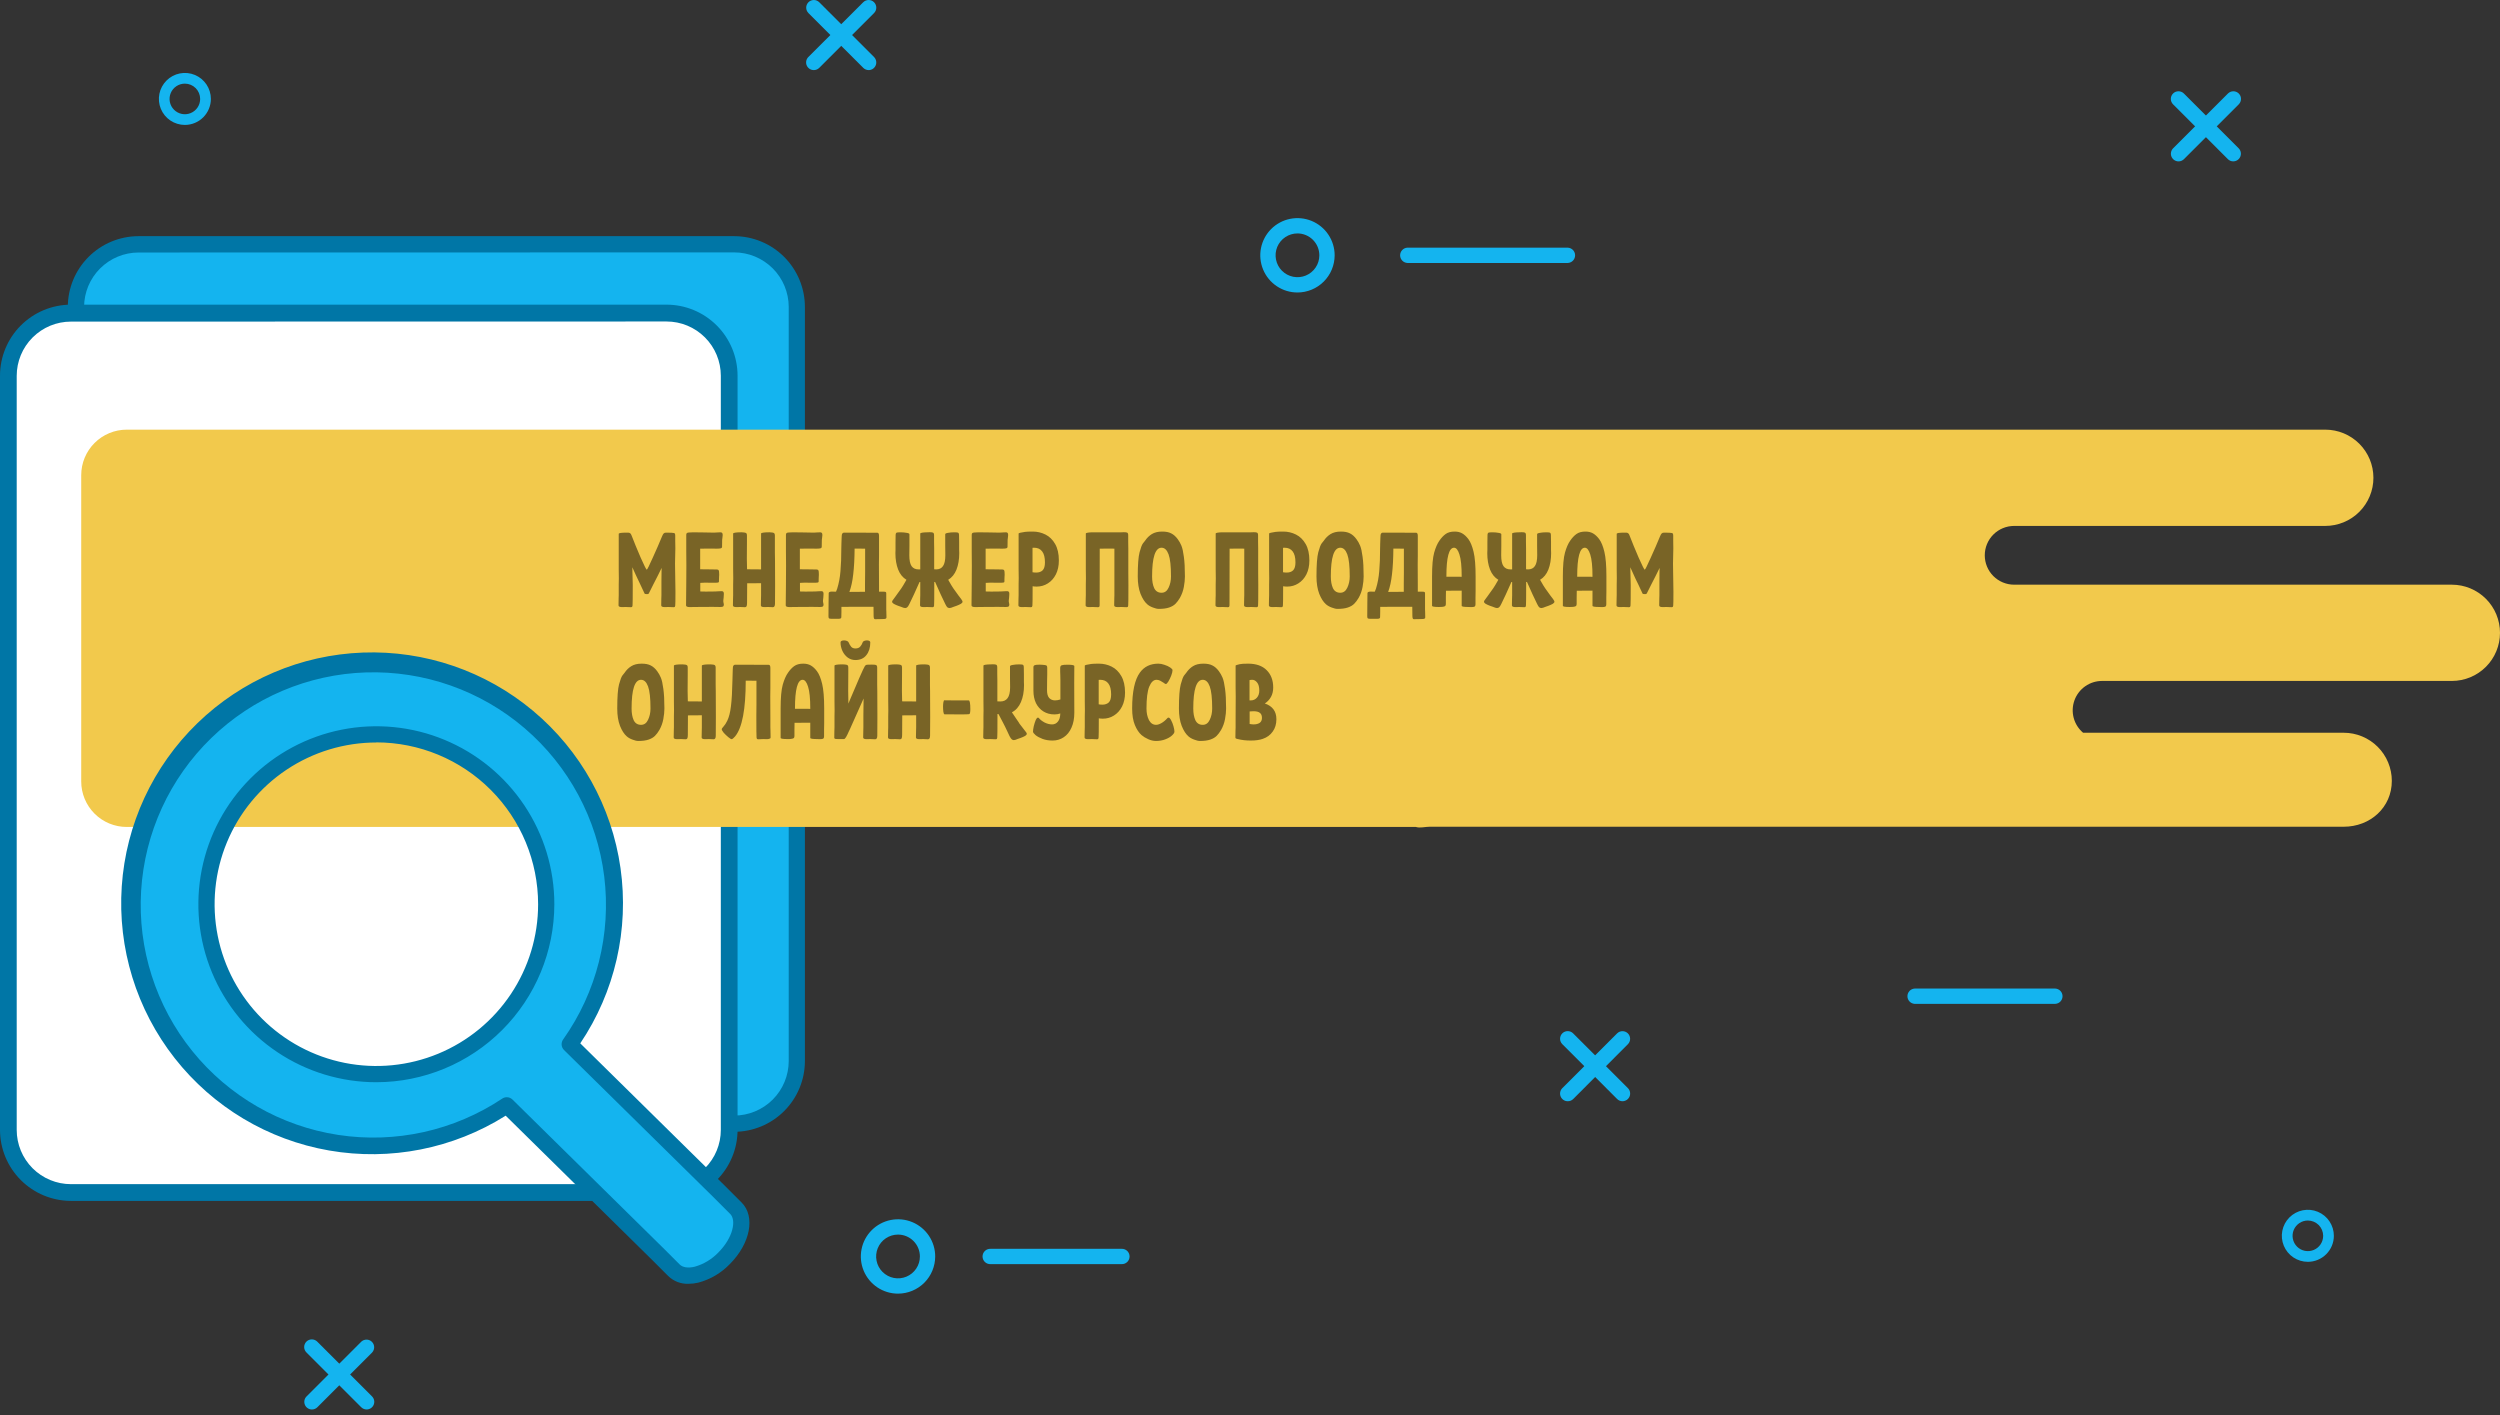 <?xml version="1.0" encoding="UTF-8"?> <svg xmlns="http://www.w3.org/2000/svg" width="265" height="150" viewBox="0 0 265 150" fill="none"><rect x="0" y="0" width="265" height="150" fill="#333333" stroke="none"/> <path d="M77.825 25.893H14.688C11.022 25.893 8.051 28.865 8.051 32.53V112.474C8.051 116.139 11.022 119.111 14.688 119.111H77.825C81.491 119.111 84.462 116.139 84.462 112.474V32.53C84.462 28.865 81.491 25.893 77.825 25.893Z" fill="#14B4EF"></path> <path d="M77.825 119.971H14.69C12.701 119.97 10.794 119.179 9.388 117.773C7.981 116.367 7.19 114.46 7.188 112.471V32.533C7.19 30.545 7.98 28.639 9.386 27.233C10.791 25.827 12.697 25.036 14.685 25.033H77.82C79.809 25.035 81.715 25.826 83.121 27.232C84.527 28.638 85.318 30.544 85.32 32.533V112.471C85.318 114.459 84.528 116.365 83.123 117.771C81.718 119.176 79.813 119.968 77.825 119.971ZM14.69 26.766C13.16 26.767 11.693 27.375 10.611 28.456C9.528 29.537 8.918 31.003 8.913 32.533V112.471C8.914 114.003 9.523 115.472 10.606 116.556C11.689 117.639 13.158 118.249 14.69 118.251H77.825C79.357 118.249 80.826 117.639 81.909 116.556C82.993 115.472 83.602 114.003 83.604 112.471V32.533C83.602 31.001 82.993 29.532 81.909 28.448C80.826 27.365 79.357 26.756 77.825 26.754L14.69 26.766Z" fill="#0076A6"></path> <path d="M70.656 33.192H7.519C3.853 33.192 0.882 36.163 0.882 39.829V119.772C0.882 123.437 3.853 126.409 7.519 126.409H70.656C74.322 126.409 77.293 123.437 77.293 119.772V39.829C77.293 36.163 74.322 33.192 70.656 33.192Z" fill="white"></path> <path d="M70.656 127.296H7.521C5.527 127.292 3.615 126.497 2.205 125.087C0.796 123.676 0.003 121.764 0 119.77V39.829C-3.63246e-06 37.833 0.792 35.918 2.202 34.505C3.612 33.093 5.525 32.297 7.521 32.293H70.656C72.652 32.295 74.565 33.089 75.976 34.5C77.387 35.911 78.18 37.824 78.182 39.819V119.77C78.18 121.765 77.387 123.678 75.976 125.089C74.565 126.5 72.652 127.294 70.656 127.296V127.296ZM7.521 34.09C5.996 34.09 4.533 34.696 3.455 35.775C2.377 36.853 1.771 38.316 1.771 39.841V119.77C1.771 121.295 2.377 122.757 3.455 123.836C4.533 124.914 5.996 125.52 7.521 125.52H70.656C72.181 125.52 73.644 124.914 74.722 123.836C75.801 122.757 76.407 121.295 76.407 119.77V39.829C76.407 38.304 75.801 36.841 74.722 35.763C73.644 34.684 72.181 34.078 70.656 34.078L7.521 34.09Z" fill="#0076A6"></path> <path d="M259.906 61.977H213.5C212.674 61.977 211.882 61.649 211.297 61.065C210.713 60.481 210.385 59.689 210.385 58.863C210.385 58.037 210.713 57.244 211.297 56.66C211.882 56.076 212.674 55.748 213.5 55.748H246.476C247.147 55.748 247.811 55.617 248.43 55.361C249.05 55.105 249.613 54.729 250.087 54.255C250.562 53.781 250.938 53.218 251.194 52.598C251.451 51.979 251.583 51.315 251.582 50.644V50.644C251.582 49.291 251.045 47.994 250.088 47.037C249.132 46.081 247.834 45.543 246.481 45.543H13.434C12.155 45.543 10.927 46.052 10.022 46.957C9.117 47.862 8.609 49.089 8.609 50.369V82.832C8.609 84.112 9.117 85.34 10.022 86.245C10.927 87.15 12.155 87.658 13.434 87.658H150.084C150.549 87.797 151.043 87.634 151.551 87.634H248.431C251.249 87.634 253.533 85.588 253.533 82.773C253.533 82.103 253.401 81.439 253.144 80.82C252.888 80.202 252.512 79.639 252.039 79.166C251.565 78.692 251.002 78.316 250.384 78.06C249.765 77.803 249.101 77.671 248.431 77.671H220.808C220.321 77.259 219.972 76.707 219.809 76.09C219.646 75.473 219.677 74.821 219.897 74.222C220.117 73.623 220.515 73.105 221.038 72.74C221.562 72.375 222.185 72.179 222.823 72.18H259.906C261.258 72.178 262.553 71.64 263.508 70.683C264.463 69.727 265 68.43 265 67.079V67.079C265 65.727 264.463 64.431 263.508 63.474C262.553 62.518 261.258 61.979 259.906 61.977V61.977Z" fill="#F2C94C"></path> <path d="M78.007 128.079L76.378 126.45L75.918 125.99L60.38 110.691C64.064 105.502 65.675 99.123 64.899 92.807C64.122 86.49 61.014 80.692 56.183 76.549C51.352 72.406 45.147 70.219 38.786 70.415C32.425 70.61 26.367 73.176 21.8 77.608C17.233 82.041 14.487 88.019 14.101 94.372C13.715 100.724 15.716 106.991 19.713 111.944C23.709 116.897 29.412 120.177 35.702 121.143C41.993 122.108 48.417 120.687 53.714 117.16L69.693 132.902L71.437 134.644C72.554 135.763 74.931 135.198 76.747 133.384C78.563 131.57 79.124 129.196 78.007 128.079ZM39.891 113.844C36.33 113.844 32.849 112.787 29.888 110.808C26.927 108.83 24.62 106.017 23.258 102.727C21.895 99.437 21.539 95.817 22.234 92.324C22.929 88.831 24.644 85.623 27.162 83.105C29.681 80.587 32.889 78.872 36.382 78.178C39.874 77.483 43.495 77.84 46.785 79.203C50.075 80.566 52.887 82.874 54.865 85.835C56.844 88.796 57.9 92.277 57.9 95.838C57.9 98.203 57.434 100.545 56.529 102.729C55.624 104.914 54.297 106.899 52.625 108.571C50.953 110.243 48.968 111.569 46.783 112.474C44.598 113.379 42.256 113.845 39.891 113.844Z" fill="#14B4EF"></path> <path d="M72.973 136.084C72.579 136.097 72.186 136.031 71.817 135.889C71.449 135.747 71.113 135.532 70.829 135.257L69.085 133.513L53.602 118.262C48.036 121.763 41.372 123.078 34.895 121.954C28.417 120.83 22.585 117.346 18.525 112.176C14.464 107.005 12.463 100.514 12.906 93.955C13.35 87.396 16.207 81.233 20.927 76.656C25.647 72.08 31.894 69.413 38.464 69.172C45.034 68.93 51.461 71.13 56.504 75.348C61.547 79.566 64.849 85.502 65.773 92.011C66.698 98.52 65.178 105.14 61.508 110.595L76.462 125.326C76.487 125.346 76.511 125.368 76.534 125.391L76.994 125.851L78.616 127.473C80.092 128.949 79.538 131.814 77.356 133.997C76.448 134.939 75.301 135.616 74.037 135.955C73.689 136.04 73.332 136.083 72.973 136.084V136.084ZM53.712 116.305C53.937 116.303 54.153 116.389 54.316 116.545L70.297 132.286L72.046 134.033C72.362 134.352 72.94 134.438 73.632 134.273C74.587 134.004 75.452 133.485 76.138 132.77C77.715 131.191 78.07 129.346 77.401 128.678L75.772 127.049L75.381 126.658L75.321 126.603L59.786 111.302C59.64 111.158 59.551 110.967 59.533 110.763C59.516 110.559 59.571 110.355 59.69 110.188C63.247 105.171 64.801 99.006 64.048 92.903C63.294 86.799 60.287 81.198 55.617 77.197C50.947 73.196 44.95 71.084 38.803 71.276C32.656 71.469 26.803 73.951 22.392 78.236C17.98 82.521 15.329 88.299 14.959 94.438C14.588 100.577 16.524 106.632 20.388 111.417C24.252 116.202 29.764 119.37 35.843 120.3C41.922 121.231 48.129 119.856 53.247 116.446C53.385 116.355 53.546 116.306 53.712 116.305ZM39.891 114.716C36.16 114.716 32.513 113.609 29.411 111.536C26.308 109.462 23.891 106.516 22.463 103.068C21.035 99.621 20.662 95.828 21.39 92.168C22.119 88.508 23.916 85.147 26.554 82.509C29.193 79.871 32.554 78.074 36.214 77.346C39.874 76.618 43.667 76.992 47.114 78.42C50.561 79.848 53.508 82.266 55.581 85.369C57.654 88.471 58.76 92.119 58.76 95.85C58.754 100.852 56.765 105.648 53.227 109.185C49.69 112.722 44.894 114.711 39.891 114.716V114.716ZM39.891 78.704C36.5 78.705 33.186 79.711 30.366 81.595C27.547 83.479 25.35 86.157 24.052 89.29C22.755 92.423 22.416 95.871 23.078 99.197C23.739 102.522 25.373 105.577 27.771 107.975C30.169 110.373 33.224 112.005 36.55 112.667C39.876 113.328 43.323 112.988 46.456 111.691C49.589 110.393 52.266 108.195 54.15 105.376C56.034 102.556 57.04 99.241 57.04 95.85C57.038 91.302 55.231 86.94 52.016 83.723C48.8 80.506 44.44 78.697 39.891 78.692V78.704Z" fill="#0076A6"></path> <path d="M86.257 7.43C86.097 7.429 85.94 7.381 85.807 7.292C85.674 7.202 85.571 7.076 85.509 6.928C85.448 6.78 85.432 6.617 85.463 6.46C85.494 6.303 85.571 6.158 85.684 6.045L91.504 0.237C91.656 0.085 91.862 -0 92.077 4.43243e-07C92.292 0 92.499 0.086 92.65 0.238C92.802 0.39 92.888 0.597 92.887 0.812C92.887 1.027 92.801 1.233 92.649 1.385L86.841 7.192C86.765 7.269 86.673 7.33 86.573 7.37C86.473 7.411 86.365 7.431 86.257 7.43V7.43Z" fill="#14B4EF"></path> <path d="M92.077 7.43C91.97 7.43 91.865 7.408 91.766 7.367C91.668 7.326 91.579 7.266 91.504 7.19L85.694 1.385C85.619 1.309 85.559 1.22 85.518 1.121C85.478 1.023 85.457 0.918 85.457 0.811C85.457 0.705 85.478 0.599 85.519 0.501C85.56 0.403 85.62 0.313 85.695 0.238C85.77 0.163 85.86 0.103 85.958 0.063C86.057 0.022 86.162 0.001 86.269 0.001C86.375 0.001 86.48 0.022 86.579 0.063C86.677 0.104 86.766 0.164 86.842 0.239L92.65 6.047C92.762 6.161 92.839 6.305 92.87 6.462C92.901 6.619 92.885 6.782 92.824 6.93C92.763 7.078 92.659 7.205 92.526 7.294C92.393 7.383 92.237 7.431 92.077 7.432V7.43Z" fill="#14B4EF"></path> <path d="M166.176 116.731C166.016 116.731 165.86 116.683 165.727 116.593C165.594 116.504 165.49 116.378 165.429 116.23C165.368 116.082 165.352 115.919 165.383 115.762C165.414 115.605 165.49 115.46 165.603 115.347L171.414 109.539C171.566 109.388 171.771 109.303 171.986 109.304C172.2 109.304 172.405 109.389 172.557 109.541C172.708 109.692 172.793 109.898 172.794 110.112C172.794 110.326 172.71 110.532 172.559 110.684L166.763 116.494C166.686 116.571 166.595 116.632 166.494 116.673C166.393 116.713 166.285 116.733 166.176 116.731Z" fill="#14B4EF"></path> <path d="M171.987 116.731C171.88 116.731 171.775 116.71 171.676 116.669C171.578 116.628 171.489 116.568 171.414 116.492L165.604 110.681C165.452 110.529 165.366 110.323 165.367 110.108C165.367 109.893 165.453 109.687 165.605 109.535C165.757 109.383 165.963 109.298 166.178 109.298C166.393 109.298 166.599 109.384 166.751 109.536L172.559 115.344C172.672 115.458 172.749 115.602 172.78 115.759C172.811 115.916 172.795 116.079 172.734 116.227C172.673 116.375 172.569 116.502 172.436 116.591C172.303 116.68 172.147 116.728 171.987 116.729V116.731Z" fill="#14B4EF"></path> <path d="M137.531 31.004C136.752 31.004 135.99 30.773 135.342 30.34C134.693 29.907 134.188 29.291 133.89 28.571C133.592 27.851 133.513 27.058 133.666 26.294C133.818 25.529 134.193 24.827 134.744 24.276C135.295 23.724 135.998 23.349 136.762 23.197C137.527 23.045 138.319 23.123 139.04 23.421C139.76 23.72 140.375 24.225 140.808 24.873C141.242 25.521 141.473 26.283 141.473 27.063C141.471 28.108 141.056 29.11 140.317 29.848C139.578 30.587 138.576 31.003 137.531 31.004ZM137.531 24.743C137.073 24.743 136.624 24.879 136.243 25.134C135.861 25.389 135.564 25.751 135.388 26.175C135.213 26.599 135.167 27.065 135.257 27.515C135.346 27.965 135.567 28.378 135.891 28.703C136.216 29.027 136.629 29.248 137.079 29.337C137.529 29.427 137.995 29.381 138.419 29.206C138.843 29.03 139.205 28.733 139.46 28.351C139.715 27.97 139.851 27.521 139.851 27.063C139.85 26.448 139.605 25.858 139.171 25.423C138.736 24.989 138.146 24.744 137.531 24.743V24.743Z" fill="#14B4EF"></path> <path d="M230.924 17.107C230.763 17.107 230.607 17.059 230.474 16.969C230.341 16.88 230.238 16.753 230.176 16.605C230.115 16.457 230.099 16.295 230.13 16.137C230.161 15.98 230.238 15.836 230.351 15.722L236.161 9.914C236.236 9.839 236.326 9.779 236.424 9.737C236.522 9.696 236.628 9.675 236.735 9.675C236.841 9.675 236.947 9.695 237.045 9.736C237.144 9.777 237.234 9.837 237.309 9.912C237.384 9.987 237.444 10.077 237.485 10.175C237.526 10.274 237.546 10.38 237.546 10.486C237.546 10.593 237.525 10.698 237.484 10.797C237.442 10.895 237.382 10.985 237.307 11.06L231.499 16.87C231.423 16.945 231.334 17.005 231.235 17.046C231.136 17.087 231.03 17.108 230.924 17.107V17.107Z" fill="#14B4EF"></path> <path d="M236.727 17.107C236.62 17.107 236.515 17.086 236.416 17.045C236.318 17.004 236.229 16.944 236.154 16.868L230.344 11.057C230.192 10.905 230.107 10.699 230.107 10.484C230.107 10.269 230.193 10.063 230.345 9.911C230.497 9.759 230.703 9.674 230.918 9.674C231.133 9.674 231.34 9.76 231.491 9.912L237.299 15.72C237.412 15.834 237.489 15.978 237.52 16.135C237.551 16.292 237.535 16.455 237.474 16.603C237.413 16.751 237.309 16.878 237.176 16.967C237.043 17.056 236.887 17.104 236.727 17.105V17.107Z" fill="#14B4EF"></path> <path d="M33.065 149.406C32.905 149.406 32.748 149.358 32.615 149.269C32.482 149.18 32.378 149.054 32.317 148.906C32.256 148.758 32.24 148.595 32.271 148.438C32.302 148.281 32.379 148.137 32.493 148.023L38.3 142.213C38.455 142.071 38.658 141.994 38.867 141.999C39.077 142.003 39.277 142.088 39.425 142.237C39.573 142.385 39.658 142.584 39.663 142.794C39.667 143.003 39.59 143.207 39.448 143.361L33.638 149.169C33.563 149.244 33.474 149.304 33.375 149.345C33.277 149.385 33.172 149.406 33.065 149.406Z" fill="#14B4EF"></path> <path d="M38.863 149.406C38.647 149.405 38.441 149.319 38.288 149.166L32.48 143.358C32.405 143.283 32.345 143.194 32.304 143.096C32.263 142.997 32.242 142.892 32.242 142.785C32.242 142.679 32.263 142.574 32.304 142.475C32.344 142.377 32.404 142.287 32.479 142.212C32.554 142.137 32.644 142.077 32.742 142.036C32.84 141.995 32.946 141.974 33.052 141.974C33.158 141.974 33.264 141.995 33.362 142.035C33.461 142.076 33.55 142.136 33.626 142.211L39.436 148.021C39.549 148.134 39.626 148.279 39.657 148.436C39.689 148.593 39.673 148.756 39.611 148.904C39.55 149.052 39.446 149.178 39.313 149.267C39.18 149.356 39.023 149.404 38.863 149.404V149.406Z" fill="#14B4EF"></path> <path d="M244.634 133.753C244.088 133.753 243.555 133.592 243.101 133.289C242.647 132.986 242.293 132.555 242.084 132.051C241.875 131.547 241.82 130.993 241.926 130.458C242.033 129.922 242.295 129.431 242.681 129.045C243.067 128.659 243.559 128.396 244.094 128.29C244.629 128.184 245.184 128.238 245.688 128.448C246.192 128.657 246.623 129.01 246.925 129.464C247.228 129.918 247.39 130.452 247.389 130.997C247.389 131.728 247.098 132.428 246.581 132.945C246.065 133.462 245.364 133.752 244.634 133.753V133.753ZM244.634 129.375C244.313 129.375 243.999 129.47 243.733 129.649C243.466 129.827 243.258 130.08 243.135 130.377C243.012 130.673 242.98 130.999 243.043 131.314C243.105 131.628 243.26 131.917 243.487 132.144C243.714 132.371 244.003 132.526 244.317 132.588C244.632 132.651 244.958 132.619 245.255 132.496C245.551 132.373 245.804 132.165 245.982 131.899C246.161 131.632 246.256 131.318 246.256 130.997C246.255 130.567 246.084 130.155 245.78 129.851C245.476 129.547 245.064 129.376 244.634 129.375V129.375Z" fill="#14B4EF"></path> <path d="M95.189 137.126C94.41 137.126 93.648 136.895 93 136.462C92.352 136.029 91.846 135.413 91.548 134.693C91.25 133.973 91.172 133.181 91.324 132.416C91.476 131.651 91.851 130.949 92.403 130.398C92.954 129.847 93.656 129.471 94.421 129.319C95.185 129.167 95.978 129.245 96.698 129.543C97.418 129.842 98.034 130.347 98.467 130.995C98.9 131.643 99.131 132.405 99.131 133.185C99.13 134.23 98.714 135.232 97.975 135.971C97.236 136.709 96.234 137.125 95.189 137.126V137.126ZM95.189 130.866C94.731 130.866 94.282 131.002 93.901 131.256C93.519 131.511 93.222 131.874 93.047 132.297C92.871 132.721 92.825 133.187 92.915 133.637C93.004 134.087 93.225 134.501 93.549 134.825C93.874 135.149 94.287 135.37 94.737 135.46C95.187 135.549 95.653 135.503 96.077 135.328C96.501 135.152 96.863 134.855 97.118 134.473C97.373 134.092 97.509 133.644 97.509 133.185C97.508 132.57 97.264 131.98 96.829 131.546C96.394 131.111 95.804 130.866 95.189 130.866V130.866Z" fill="#14B4EF"></path> <path d="M217.861 106.409H202.955C202.748 106.398 202.552 106.308 202.41 106.157C202.267 106.006 202.187 105.806 202.187 105.598C202.187 105.39 202.267 105.191 202.41 105.04C202.552 104.889 202.748 104.799 202.955 104.787H217.861C218.068 104.799 218.264 104.889 218.406 105.04C218.549 105.191 218.629 105.39 218.629 105.598C218.629 105.806 218.549 106.006 218.406 106.157C218.264 106.308 218.068 106.398 217.861 106.409V106.409Z" fill="#14B4EF"></path> <path d="M166.193 27.875H149.181C148.974 27.864 148.778 27.773 148.636 27.622C148.493 27.472 148.413 27.272 148.413 27.064C148.413 26.856 148.493 26.656 148.636 26.505C148.778 26.355 148.974 26.264 149.181 26.253H166.193C166.4 26.264 166.596 26.355 166.739 26.505C166.882 26.656 166.961 26.856 166.961 27.064C166.961 27.272 166.882 27.472 166.739 27.622C166.596 27.773 166.4 27.864 166.193 27.875Z" fill="#14B4EF"></path> <path d="M118.879 133.997H105.006C104.896 134.003 104.785 133.987 104.682 133.949C104.578 133.911 104.483 133.852 104.403 133.776C104.323 133.7 104.259 133.608 104.216 133.507C104.172 133.406 104.149 133.296 104.149 133.186C104.149 133.076 104.172 132.966 104.216 132.865C104.259 132.764 104.323 132.672 104.403 132.596C104.483 132.52 104.578 132.462 104.682 132.424C104.785 132.386 104.896 132.369 105.006 132.375H118.879C118.989 132.369 119.099 132.386 119.203 132.424C119.306 132.462 119.401 132.52 119.481 132.596C119.562 132.672 119.625 132.764 119.669 132.865C119.713 132.966 119.735 133.076 119.735 133.186C119.735 133.296 119.713 133.406 119.669 133.507C119.625 133.608 119.562 133.7 119.481 133.776C119.401 133.852 119.306 133.911 119.203 133.949C119.099 133.987 118.989 134.003 118.879 133.997Z" fill="#14B4EF"></path> <path d="M19.595 13.242C19.05 13.242 18.517 13.08 18.064 12.777C17.611 12.474 17.259 12.043 17.051 11.539C16.843 11.036 16.788 10.482 16.895 9.947C17.002 9.413 17.265 8.922 17.651 8.537C18.036 8.152 18.527 7.89 19.062 7.784C19.597 7.678 20.151 7.733 20.654 7.942C21.157 8.151 21.587 8.505 21.89 8.958C22.192 9.412 22.353 9.944 22.353 10.489C22.351 11.22 22.06 11.92 21.543 12.436C21.026 12.953 20.325 13.242 19.595 13.242V13.242ZM19.595 8.865C19.274 8.865 18.96 8.96 18.694 9.138C18.427 9.317 18.219 9.57 18.096 9.866C17.973 10.163 17.941 10.489 18.004 10.803C18.067 11.118 18.221 11.407 18.448 11.634C18.675 11.861 18.964 12.015 19.278 12.078C19.593 12.141 19.919 12.108 20.216 11.986C20.512 11.863 20.765 11.655 20.944 11.388C21.122 11.121 21.217 10.808 21.217 10.487C21.216 10.057 21.045 9.645 20.741 9.341C20.437 9.037 20.025 8.866 19.595 8.865V8.865Z" fill="#14B4EF"></path> <path opacity="0.5" d="M71.598 62.73C71.598 63.571 71.59 64.055 71.575 64.183C71.56 64.266 71.542 64.318 71.519 64.341C71.496 64.356 71.459 64.363 71.406 64.363L71.114 64.352C71.054 64.344 70.967 64.341 70.855 64.341L70.461 64.352C70.213 64.352 70.089 64.292 70.089 64.172L70.1 63.451C70.108 63.353 70.112 63.237 70.112 63.102V61.942C70.112 61.882 70.112 61.77 70.112 61.605C70.119 61.432 70.123 61.102 70.123 60.614L70.134 60.197L69.706 61.064C69.511 61.454 69.365 61.74 69.267 61.92L68.772 62.911C68.742 62.956 68.682 62.978 68.592 62.978C68.427 62.978 68.337 62.956 68.322 62.911L67.837 61.875C67.672 61.552 67.526 61.244 67.398 60.952L67.027 60.13L67.038 60.625L67.072 62.01C67.072 63.331 67.064 64.055 67.049 64.183C67.034 64.266 67.015 64.318 66.993 64.341C66.97 64.356 66.933 64.363 66.88 64.363L66.588 64.352C66.528 64.344 66.441 64.341 66.329 64.341L65.934 64.352C65.687 64.352 65.563 64.292 65.563 64.172L65.574 63.451C65.582 63.353 65.585 63.237 65.585 63.102V61.942L65.597 61.301L65.585 60.343V56.594C65.585 56.549 65.645 56.515 65.766 56.493C65.886 56.47 66.152 56.459 66.565 56.459C66.67 56.459 66.749 56.482 66.802 56.527C66.862 56.572 66.91 56.651 66.948 56.763C67.21 57.446 67.53 58.223 67.905 59.094C68.288 59.957 68.505 60.389 68.558 60.389C68.603 60.389 68.813 59.968 69.188 59.128C69.571 58.287 69.898 57.536 70.168 56.876C70.236 56.711 70.296 56.602 70.348 56.549C70.408 56.489 70.491 56.459 70.596 56.459C71.076 56.459 71.365 56.474 71.463 56.504C71.538 56.527 71.575 56.62 71.575 56.786V57.36L71.587 58.137L71.553 59.736L71.598 62.73ZM76.673 63.631C76.665 63.736 76.673 63.826 76.695 63.901C76.718 63.977 76.729 64.033 76.729 64.07C76.729 64.183 76.699 64.258 76.639 64.296C76.579 64.326 76.485 64.341 76.358 64.341L75.524 64.329L73.554 64.341L73.138 64.352C72.86 64.352 72.721 64.292 72.721 64.172L72.743 61.942L72.755 59.95L72.743 58.396V56.707C72.743 56.624 72.758 56.564 72.788 56.527C72.826 56.482 72.894 56.455 72.991 56.448C73.089 56.433 73.246 56.425 73.464 56.425L74.511 56.437C74.684 56.444 74.89 56.448 75.13 56.448C75.228 56.455 75.412 56.459 75.682 56.459L76.076 56.437L76.369 56.425C76.444 56.425 76.5 56.444 76.538 56.482C76.583 56.519 76.605 56.594 76.605 56.707C76.605 56.759 76.598 56.838 76.583 56.943L76.549 57.225C76.541 57.39 76.538 57.638 76.538 57.968C76.538 58.043 76.489 58.096 76.391 58.126C76.301 58.148 76.151 58.159 75.941 58.159L75.401 58.148C74.935 58.148 74.541 58.152 74.218 58.159V58.362V60.343C74.564 60.351 74.943 60.355 75.356 60.355L75.986 60.366C76.061 60.366 76.117 60.385 76.155 60.422C76.2 60.46 76.222 60.535 76.222 60.648L76.234 60.929C76.234 61.004 76.23 61.068 76.222 61.12C76.215 61.24 76.211 61.346 76.211 61.436C76.211 61.526 76.211 61.593 76.211 61.638C76.211 61.698 76.177 61.736 76.11 61.751C76.05 61.766 75.963 61.773 75.851 61.773C75.738 61.773 75.659 61.773 75.615 61.773L74.714 61.762L74.23 61.785V62.01V62.697L74.826 62.708L75.806 62.697L76.2 62.674L76.493 62.663C76.568 62.663 76.624 62.682 76.662 62.719C76.707 62.757 76.729 62.832 76.729 62.944C76.729 63.005 76.722 63.132 76.707 63.327L76.673 63.631ZM82.149 63.98C82.149 64.236 82.074 64.363 81.924 64.363L81.665 64.352C81.613 64.344 81.53 64.341 81.418 64.341L81.023 64.352C80.776 64.352 80.652 64.292 80.652 64.172L80.663 63.575C80.678 63.32 80.682 63.162 80.674 63.102V61.819C80.044 61.819 79.552 61.822 79.2 61.83V62.01L79.188 63.901C79.188 64.082 79.169 64.205 79.132 64.273C79.094 64.333 79.038 64.363 78.963 64.363L78.704 64.352C78.651 64.344 78.569 64.341 78.456 64.341L78.062 64.352C77.815 64.352 77.691 64.292 77.691 64.172L77.702 63.451C77.71 63.353 77.713 63.237 77.713 63.102V61.942L77.725 61.301L77.713 60.343V56.56C77.713 56.515 77.788 56.482 77.938 56.459C78.089 56.437 78.254 56.425 78.434 56.425C78.546 56.418 78.666 56.422 78.794 56.437C78.922 56.444 79.012 56.463 79.064 56.493C79.139 56.523 79.177 56.617 79.177 56.774V57.439L79.166 59.24C79.166 59.48 79.173 59.848 79.188 60.343L80.674 60.355V56.56C80.674 56.515 80.749 56.482 80.9 56.459C81.05 56.437 81.215 56.425 81.395 56.425C81.515 56.418 81.635 56.422 81.755 56.437C81.883 56.444 81.973 56.463 82.025 56.493C82.101 56.538 82.138 56.632 82.138 56.774V58.576L82.149 59.274L82.161 62.01L82.149 63.98ZM87.239 63.631C87.232 63.736 87.239 63.826 87.262 63.901C87.284 63.977 87.296 64.033 87.296 64.07C87.296 64.183 87.266 64.258 87.206 64.296C87.145 64.326 87.052 64.341 86.924 64.341L86.091 64.329L84.121 64.341L83.704 64.352C83.426 64.352 83.287 64.292 83.287 64.172L83.31 61.942L83.321 59.95L83.31 58.396V56.707C83.31 56.624 83.325 56.564 83.355 56.527C83.392 56.482 83.46 56.455 83.558 56.448C83.655 56.433 83.813 56.425 84.03 56.425L85.078 56.437C85.25 56.444 85.457 56.448 85.697 56.448C85.794 56.455 85.978 56.459 86.249 56.459L86.643 56.437L86.935 56.425C87.01 56.425 87.067 56.444 87.104 56.482C87.149 56.519 87.172 56.594 87.172 56.707C87.172 56.759 87.164 56.838 87.149 56.943L87.115 57.225C87.108 57.39 87.104 57.638 87.104 57.968C87.104 58.043 87.055 58.096 86.958 58.126C86.868 58.148 86.718 58.159 86.507 58.159L85.967 58.148C85.502 58.148 85.108 58.152 84.785 58.159V58.362V60.343C85.13 60.351 85.509 60.355 85.922 60.355L86.552 60.366C86.628 60.366 86.684 60.385 86.721 60.422C86.766 60.46 86.789 60.535 86.789 60.648L86.8 60.929C86.8 61.004 86.796 61.068 86.789 61.12C86.781 61.24 86.778 61.346 86.778 61.436C86.778 61.526 86.778 61.593 86.778 61.638C86.778 61.698 86.744 61.736 86.676 61.751C86.616 61.766 86.53 61.773 86.417 61.773C86.305 61.773 86.226 61.773 86.181 61.773L85.28 61.762L84.796 61.785V62.01V62.697L85.393 62.708L86.372 62.697L86.766 62.674L87.059 62.663C87.134 62.663 87.191 62.682 87.228 62.719C87.273 62.757 87.296 62.832 87.296 62.944C87.296 63.005 87.288 63.132 87.273 63.327L87.239 63.631ZM93.943 64.6C93.943 64.705 93.947 64.791 93.954 64.859L93.966 65.444C93.966 65.556 93.879 65.613 93.707 65.613C93.572 65.613 93.459 65.617 93.369 65.624L92.75 65.635C92.652 65.635 92.603 65.515 92.603 65.275L92.592 64.318H92.491H90.903C90.16 64.318 89.59 64.322 89.192 64.329V64.6V64.859C89.184 64.948 89.18 65.136 89.18 65.421C89.18 65.534 89.094 65.59 88.921 65.59H88.088C87.976 65.59 87.901 65.572 87.863 65.534C87.833 65.496 87.818 65.425 87.818 65.32L87.829 63.845C87.829 63.492 87.833 63.218 87.841 63.023V62.877C87.841 62.817 87.871 62.776 87.931 62.753C87.998 62.723 88.07 62.708 88.145 62.708L88.618 62.719C88.67 62.607 88.711 62.502 88.741 62.404C88.921 61.826 89.038 61.203 89.09 60.535C89.15 59.867 89.18 59.056 89.18 58.103L89.192 57.596C89.207 57.371 89.214 57.165 89.214 56.977C89.214 56.767 89.237 56.628 89.282 56.56C89.327 56.493 89.387 56.459 89.462 56.459L92.997 56.47C93.117 56.47 93.177 56.579 93.177 56.797V58.869L93.166 59.826L93.177 62.089V62.719H93.594H93.673C93.778 62.719 93.849 62.73 93.887 62.753C93.924 62.768 93.943 62.813 93.943 62.888V63.035V64.037V64.341V64.6ZM90.115 62.742C90.768 62.742 91.293 62.738 91.691 62.73V61.897L91.703 60.648V58.159C91.44 58.152 91.068 58.148 90.588 58.148C90.58 59.221 90.532 60.13 90.442 60.873C90.359 61.616 90.224 62.239 90.036 62.742H90.115ZM101.984 63.654C102.014 63.699 102.029 63.744 102.029 63.789C102.029 63.856 101.973 63.928 101.86 64.003C101.71 64.085 101.552 64.157 101.387 64.217L101.095 64.318C100.892 64.408 100.746 64.453 100.655 64.453C100.565 64.453 100.487 64.427 100.419 64.374C100.359 64.322 100.288 64.209 100.205 64.037C99.92 63.466 99.56 62.685 99.124 61.695C99.079 61.695 99.049 61.691 99.034 61.683V62.01C99.034 63.331 99.027 64.055 99.012 64.183C98.997 64.266 98.978 64.318 98.955 64.341C98.933 64.356 98.895 64.363 98.843 64.363L98.55 64.352C98.49 64.344 98.404 64.341 98.291 64.341L97.897 64.352C97.649 64.352 97.525 64.292 97.525 64.172L97.537 63.451C97.544 63.353 97.548 63.237 97.548 63.102V61.942V61.695H97.469C97.034 62.685 96.674 63.466 96.388 64.037C96.306 64.209 96.231 64.322 96.163 64.374C96.103 64.427 96.028 64.453 95.938 64.453C95.848 64.453 95.701 64.408 95.499 64.318L95.206 64.217C95.041 64.157 94.883 64.085 94.733 64.003C94.621 63.928 94.564 63.856 94.564 63.789C94.564 63.744 94.579 63.699 94.609 63.654C94.654 63.586 94.774 63.421 94.97 63.158C95.277 62.73 95.469 62.464 95.544 62.359C95.641 62.224 95.822 61.924 96.084 61.458C95.694 61.225 95.401 60.865 95.206 60.377C95.011 59.882 94.913 59.3 94.913 58.632L94.925 58.283V57.461L94.936 56.741C94.936 56.583 94.973 56.489 95.048 56.459C95.093 56.437 95.232 56.425 95.465 56.425C95.698 56.425 95.912 56.444 96.107 56.482C96.302 56.512 96.4 56.56 96.4 56.628V57.867L96.388 58.857C96.388 59.39 96.467 59.773 96.625 60.006C96.79 60.239 97.034 60.355 97.356 60.355H97.548V60.343V56.56C97.548 56.515 97.623 56.482 97.773 56.459C97.923 56.437 98.088 56.425 98.269 56.425L98.55 56.414C98.723 56.414 98.839 56.429 98.899 56.459C98.974 56.489 99.012 56.583 99.012 56.741V57.439L99.023 58.137V60.343C99.075 60.351 99.147 60.355 99.237 60.355C99.56 60.355 99.8 60.239 99.957 60.006C100.123 59.773 100.205 59.39 100.205 58.857L100.194 57.867V56.628C100.194 56.56 100.291 56.512 100.487 56.482C100.682 56.444 100.896 56.425 101.128 56.425C101.361 56.425 101.5 56.437 101.545 56.459C101.62 56.489 101.658 56.583 101.658 56.741L101.669 57.461V58.283L101.68 58.632C101.68 59.3 101.582 59.882 101.387 60.377C101.192 60.865 100.899 61.225 100.509 61.458C100.772 61.924 100.952 62.224 101.05 62.359L101.624 63.158C101.834 63.421 101.954 63.586 101.984 63.654ZM106.932 63.631C106.924 63.736 106.932 63.826 106.954 63.901C106.977 63.977 106.988 64.033 106.988 64.07C106.988 64.183 106.958 64.258 106.898 64.296C106.838 64.326 106.744 64.341 106.617 64.341L105.783 64.329L103.813 64.341L103.396 64.352C103.119 64.352 102.98 64.292 102.98 64.172L103.002 61.942L103.014 59.95L103.002 58.396V56.707C103.002 56.624 103.017 56.564 103.047 56.527C103.085 56.482 103.153 56.455 103.25 56.448C103.348 56.433 103.505 56.425 103.723 56.425L104.77 56.437C104.943 56.444 105.149 56.448 105.389 56.448C105.487 56.455 105.671 56.459 105.941 56.459L106.335 56.437L106.628 56.425C106.703 56.425 106.759 56.444 106.797 56.482C106.842 56.519 106.864 56.594 106.864 56.707C106.864 56.759 106.857 56.838 106.842 56.943L106.808 57.225C106.8 57.39 106.797 57.638 106.797 57.968C106.797 58.043 106.748 58.096 106.65 58.126C106.56 58.148 106.41 58.159 106.2 58.159L105.66 58.148C105.194 58.148 104.8 58.152 104.477 58.159V58.362V60.343C104.823 60.351 105.202 60.355 105.615 60.355L106.245 60.366C106.32 60.366 106.376 60.385 106.414 60.422C106.459 60.46 106.481 60.535 106.481 60.648L106.493 60.929C106.493 61.004 106.489 61.068 106.481 61.12C106.474 61.24 106.47 61.346 106.47 61.436C106.47 61.526 106.47 61.593 106.47 61.638C106.47 61.698 106.436 61.736 106.369 61.751C106.309 61.766 106.223 61.773 106.11 61.773C105.997 61.773 105.919 61.773 105.873 61.773L104.973 61.762L104.489 61.785V62.01V62.697L105.085 62.708L106.065 62.697L106.459 62.674L106.752 62.663C106.827 62.663 106.883 62.682 106.921 62.719C106.966 62.757 106.988 62.832 106.988 62.944C106.988 63.005 106.981 63.132 106.966 63.327L106.932 63.631ZM109.47 56.346C109.95 56.346 110.4 56.452 110.821 56.662C111.241 56.872 111.583 57.206 111.845 57.664C112.108 58.122 112.239 58.703 112.239 59.409C112.239 59.972 112.134 60.464 111.924 60.884C111.714 61.297 111.429 61.616 111.069 61.841C110.716 62.066 110.322 62.179 109.886 62.179C109.751 62.179 109.609 62.167 109.458 62.145C109.458 63.391 109.451 64.07 109.436 64.183C109.421 64.266 109.402 64.318 109.38 64.341C109.357 64.356 109.32 64.363 109.267 64.363L108.974 64.352C108.914 64.344 108.828 64.341 108.715 64.341L108.321 64.352C108.074 64.352 107.95 64.292 107.95 64.172L107.961 63.451C107.968 63.353 107.972 63.237 107.972 63.102V61.942L107.984 61.301L107.972 60.343V56.56C107.972 56.53 108.032 56.5 108.152 56.47C108.318 56.433 108.483 56.403 108.648 56.38C108.813 56.358 109.087 56.346 109.47 56.346ZM109.83 60.693C110.123 60.693 110.352 60.614 110.517 60.456C110.682 60.291 110.765 60.01 110.765 59.612C110.765 59.094 110.667 58.707 110.472 58.452C110.277 58.189 109.988 58.058 109.605 58.058C109.545 58.058 109.492 58.062 109.447 58.069V58.137V60.659C109.582 60.681 109.71 60.693 109.83 60.693ZM119.612 62.01C119.612 63.331 119.605 64.055 119.59 64.183C119.575 64.266 119.556 64.318 119.533 64.341C119.511 64.356 119.473 64.363 119.421 64.363L119.128 64.352C119.068 64.344 118.982 64.341 118.869 64.341L118.475 64.352C118.227 64.352 118.103 64.292 118.103 64.172L118.115 63.451C118.122 63.353 118.126 63.237 118.126 63.102V58.159C118.036 58.152 117.912 58.148 117.754 58.148C117.289 58.148 116.895 58.152 116.572 58.159L116.561 64.183C116.546 64.266 116.527 64.318 116.505 64.341C116.482 64.356 116.445 64.363 116.392 64.363L116.099 64.352C116.039 64.344 115.953 64.341 115.84 64.341L115.446 64.352C115.199 64.352 115.075 64.292 115.075 64.172L115.086 63.451C115.093 63.353 115.097 63.237 115.097 63.102V61.942L115.108 61.301L115.097 60.343V56.56C115.097 56.515 115.172 56.482 115.322 56.459C115.472 56.437 115.638 56.425 115.818 56.425H115.84H118.846L119.128 56.414C119.301 56.414 119.417 56.429 119.477 56.459C119.552 56.489 119.59 56.583 119.59 56.741V57.439L119.601 58.137V60.76L119.612 62.01ZM125.601 61.109C125.601 61.432 125.564 61.8 125.489 62.213C125.414 62.625 125.275 63.012 125.072 63.372C124.922 63.627 124.764 63.838 124.599 64.003C124.434 64.168 124.209 64.299 123.924 64.397C123.638 64.494 123.274 64.543 122.831 64.543C122.666 64.543 122.46 64.494 122.212 64.397C121.964 64.307 121.762 64.19 121.604 64.048C121.334 63.815 121.098 63.447 120.895 62.944C120.7 62.434 120.602 61.822 120.602 61.109C120.602 59.878 120.666 59.023 120.794 58.542C120.921 58.062 121.041 57.746 121.154 57.596C121.274 57.446 121.349 57.352 121.379 57.315C121.574 57.022 121.811 56.789 122.088 56.617C122.374 56.437 122.741 56.346 123.192 56.346C123.59 56.346 123.909 56.41 124.149 56.538C124.396 56.658 124.625 56.861 124.836 57.146C124.993 57.356 125.125 57.589 125.23 57.844C125.335 58.099 125.421 58.489 125.489 59.015C125.564 59.54 125.601 60.239 125.601 61.109ZM123.124 58.058C122.456 58.058 122.122 59.075 122.122 61.109C122.122 61.605 122.197 62.017 122.347 62.348C122.505 62.67 122.764 62.832 123.124 62.832C123.454 62.832 123.702 62.655 123.867 62.303C124.04 61.942 124.126 61.544 124.126 61.109C124.126 60.006 124.04 59.221 123.867 58.756C123.695 58.291 123.447 58.058 123.124 58.058ZM133.378 62.01C133.378 63.331 133.371 64.055 133.356 64.183C133.341 64.266 133.322 64.318 133.299 64.341C133.277 64.356 133.239 64.363 133.187 64.363L132.894 64.352C132.834 64.344 132.748 64.341 132.635 64.341L132.241 64.352C131.993 64.352 131.869 64.292 131.869 64.172L131.881 63.451C131.888 63.353 131.892 63.237 131.892 63.102V58.159C131.802 58.152 131.678 58.148 131.52 58.148C131.055 58.148 130.661 58.152 130.338 58.159L130.327 64.183C130.312 64.266 130.293 64.318 130.271 64.341C130.248 64.356 130.211 64.363 130.158 64.363L129.865 64.352C129.805 64.344 129.719 64.341 129.606 64.341L129.212 64.352C128.965 64.352 128.841 64.292 128.841 64.172L128.852 63.451C128.86 63.353 128.863 63.237 128.863 63.102V61.942L128.875 61.301L128.863 60.343V56.56C128.863 56.515 128.938 56.482 129.088 56.459C129.239 56.437 129.404 56.425 129.584 56.425H129.606H132.613L132.894 56.414C133.067 56.414 133.183 56.429 133.243 56.459C133.318 56.489 133.356 56.583 133.356 56.741V57.439L133.367 58.137V60.76L133.378 62.01ZM136.023 56.346C136.504 56.346 136.954 56.452 137.374 56.662C137.795 56.872 138.136 57.206 138.399 57.664C138.662 58.122 138.793 58.703 138.793 59.409C138.793 59.972 138.688 60.464 138.478 60.884C138.268 61.297 137.982 61.616 137.622 61.841C137.269 62.066 136.875 62.179 136.44 62.179C136.305 62.179 136.162 62.167 136.012 62.145C136.012 63.391 136.005 64.07 135.99 64.183C135.975 64.266 135.956 64.318 135.933 64.341C135.911 64.356 135.873 64.363 135.821 64.363L135.528 64.352C135.468 64.344 135.382 64.341 135.269 64.341L134.875 64.352C134.627 64.352 134.503 64.292 134.503 64.172L134.515 63.451C134.522 63.353 134.526 63.237 134.526 63.102V61.942L134.537 61.301L134.526 60.343V56.56C134.526 56.53 134.586 56.5 134.706 56.47C134.871 56.433 135.036 56.403 135.201 56.38C135.367 56.358 135.64 56.346 136.023 56.346ZM136.384 60.693C136.676 60.693 136.905 60.614 137.07 60.456C137.236 60.291 137.318 60.01 137.318 59.612C137.318 59.094 137.221 58.707 137.025 58.452C136.83 58.189 136.541 58.058 136.158 58.058C136.098 58.058 136.046 58.062 136.001 58.069V58.137V60.659C136.136 60.681 136.264 60.693 136.384 60.693ZM144.546 61.109C144.546 61.432 144.509 61.8 144.433 62.213C144.358 62.625 144.22 63.012 144.017 63.372C143.867 63.627 143.709 63.838 143.544 64.003C143.379 64.168 143.154 64.299 142.868 64.397C142.583 64.494 142.219 64.543 141.776 64.543C141.611 64.543 141.405 64.494 141.157 64.397C140.909 64.307 140.707 64.19 140.549 64.048C140.279 63.815 140.042 63.447 139.84 62.944C139.645 62.434 139.547 61.822 139.547 61.109C139.547 59.878 139.611 59.023 139.738 58.542C139.866 58.062 139.986 57.746 140.099 57.596C140.219 57.446 140.294 57.352 140.324 57.315C140.519 57.022 140.755 56.789 141.033 56.617C141.318 56.437 141.686 56.346 142.137 56.346C142.534 56.346 142.853 56.41 143.094 56.538C143.341 56.658 143.57 56.861 143.78 57.146C143.938 57.356 144.069 57.589 144.174 57.844C144.28 58.099 144.366 58.489 144.433 59.015C144.509 59.54 144.546 60.239 144.546 61.109ZM142.069 58.058C141.401 58.058 141.067 59.075 141.067 61.109C141.067 61.605 141.142 62.017 141.292 62.348C141.45 62.67 141.709 62.832 142.069 62.832C142.399 62.832 142.647 62.655 142.812 62.303C142.985 61.942 143.071 61.544 143.071 61.109C143.071 60.006 142.985 59.221 142.812 58.756C142.639 58.291 142.392 58.058 142.069 58.058ZM151.053 64.6C151.053 64.705 151.056 64.791 151.064 64.859L151.075 65.444C151.075 65.556 150.989 65.613 150.816 65.613C150.681 65.613 150.568 65.617 150.478 65.624L149.859 65.635C149.761 65.635 149.713 65.515 149.713 65.275L149.701 64.318H149.6H148.013C147.269 64.318 146.699 64.322 146.301 64.329V64.6V64.859C146.294 64.948 146.29 65.136 146.29 65.421C146.29 65.534 146.204 65.59 146.031 65.59H145.198C145.085 65.59 145.01 65.572 144.973 65.534C144.943 65.496 144.928 65.425 144.928 65.32L144.939 63.845C144.939 63.492 144.943 63.218 144.95 63.023V62.877C144.95 62.817 144.98 62.776 145.04 62.753C145.108 62.723 145.179 62.708 145.254 62.708L145.727 62.719C145.779 62.607 145.821 62.502 145.851 62.404C146.031 61.826 146.147 61.203 146.2 60.535C146.26 59.867 146.29 59.056 146.29 58.103L146.301 57.596C146.316 57.371 146.324 57.165 146.324 56.977C146.324 56.767 146.346 56.628 146.391 56.56C146.436 56.493 146.496 56.459 146.571 56.459L150.107 56.47C150.227 56.47 150.287 56.579 150.287 56.797V58.869L150.276 59.826L150.287 62.089V62.719H150.703H150.782C150.887 62.719 150.959 62.73 150.996 62.753C151.034 62.768 151.053 62.813 151.053 62.888V63.035V64.037V64.341V64.6ZM147.224 62.742C147.877 62.742 148.403 62.738 148.801 62.73V61.897L148.812 60.648V58.159C148.549 58.152 148.178 58.148 147.697 58.148C147.69 59.221 147.641 60.13 147.551 60.873C147.468 61.616 147.333 62.239 147.146 62.742H147.224ZM155.648 57.146C155.873 57.446 156.057 57.897 156.2 58.497C156.343 59.09 156.414 59.961 156.414 61.109V62.64L156.403 63.339V64.025C156.403 64.183 156.365 64.277 156.29 64.307C156.23 64.337 156.114 64.352 155.941 64.352L155.659 64.341C155.179 64.341 154.939 64.299 154.939 64.217V62.607H154.916C154.233 62.607 153.685 62.61 153.273 62.618V62.64L153.261 63.339V63.98C153.261 64.138 153.224 64.232 153.149 64.262C153.096 64.292 153.002 64.314 152.867 64.329C152.74 64.344 152.623 64.348 152.518 64.341C152.038 64.341 151.798 64.299 151.798 64.217V61.109C151.798 59.953 151.873 59.109 152.023 58.576C152.173 58.043 152.357 57.623 152.574 57.315C152.777 57.015 152.999 56.778 153.239 56.605C153.479 56.433 153.798 56.346 154.196 56.346C154.504 56.346 154.77 56.41 154.995 56.538C155.22 56.666 155.438 56.868 155.648 57.146ZM154.646 61.132C154.699 61.139 154.796 61.143 154.939 61.143V61.109C154.939 60.036 154.86 59.259 154.702 58.779C154.552 58.298 154.361 58.058 154.128 58.058C153.588 58.058 153.318 59.075 153.318 61.109V61.132H154.646ZM164.723 63.654C164.753 63.699 164.768 63.744 164.768 63.789C164.768 63.856 164.712 63.928 164.599 64.003C164.449 64.085 164.291 64.157 164.126 64.217L163.834 64.318C163.631 64.408 163.485 64.453 163.394 64.453C163.304 64.453 163.226 64.427 163.158 64.374C163.098 64.322 163.027 64.209 162.944 64.037C162.659 63.466 162.299 62.685 161.863 61.695C161.818 61.695 161.788 61.691 161.773 61.683V62.01C161.773 63.331 161.766 64.055 161.751 64.183C161.736 64.266 161.717 64.318 161.694 64.341C161.672 64.356 161.634 64.363 161.582 64.363L161.289 64.352C161.229 64.344 161.143 64.341 161.03 64.341L160.636 64.352C160.388 64.352 160.264 64.292 160.264 64.172L160.276 63.451C160.283 63.353 160.287 63.237 160.287 63.102V61.942V61.695H160.208C159.773 62.685 159.413 63.466 159.127 64.037C159.045 64.209 158.97 64.322 158.902 64.374C158.842 64.427 158.767 64.453 158.677 64.453C158.587 64.453 158.44 64.408 158.238 64.318L157.945 64.217C157.78 64.157 157.622 64.085 157.472 64.003C157.36 63.928 157.303 63.856 157.303 63.789C157.303 63.744 157.318 63.699 157.348 63.654C157.393 63.586 157.513 63.421 157.709 63.158C158.016 62.73 158.208 62.464 158.283 62.359C158.38 62.224 158.561 61.924 158.823 61.458C158.433 61.225 158.14 60.865 157.945 60.377C157.75 59.882 157.652 59.3 157.652 58.632L157.664 58.283V57.461L157.675 56.741C157.675 56.583 157.712 56.489 157.787 56.459C157.832 56.437 157.971 56.425 158.204 56.425C158.437 56.425 158.651 56.444 158.846 56.482C159.041 56.512 159.139 56.56 159.139 56.628V57.867L159.127 58.857C159.127 59.39 159.206 59.773 159.364 60.006C159.529 60.239 159.773 60.355 160.096 60.355H160.287V60.343V56.56C160.287 56.515 160.362 56.482 160.512 56.459C160.662 56.437 160.827 56.425 161.008 56.425L161.289 56.414C161.462 56.414 161.578 56.429 161.638 56.459C161.713 56.489 161.751 56.583 161.751 56.741V57.439L161.762 58.137V60.343C161.814 60.351 161.886 60.355 161.976 60.355C162.299 60.355 162.539 60.239 162.696 60.006C162.862 59.773 162.944 59.39 162.944 58.857L162.933 57.867V56.628C162.933 56.56 163.03 56.512 163.226 56.482C163.421 56.444 163.635 56.425 163.867 56.425C164.1 56.425 164.239 56.437 164.284 56.459C164.359 56.489 164.397 56.583 164.397 56.741L164.408 57.461V58.283L164.419 58.632C164.419 59.3 164.321 59.882 164.126 60.377C163.931 60.865 163.638 61.225 163.248 61.458C163.511 61.924 163.691 62.224 163.789 62.359L164.363 63.158C164.573 63.421 164.693 63.586 164.723 63.654ZM169.513 57.146C169.738 57.446 169.922 57.897 170.065 58.497C170.208 59.09 170.279 59.961 170.279 61.109V62.64L170.268 63.339V64.025C170.268 64.183 170.23 64.277 170.155 64.307C170.095 64.337 169.979 64.352 169.806 64.352L169.524 64.341C169.044 64.341 168.804 64.299 168.804 64.217V62.607H168.781C168.098 62.607 167.55 62.61 167.138 62.618V62.64L167.126 63.339V63.98C167.126 64.138 167.089 64.232 167.014 64.262C166.961 64.292 166.867 64.314 166.732 64.329C166.605 64.344 166.488 64.348 166.383 64.341C165.903 64.341 165.663 64.299 165.663 64.217V61.109C165.663 59.953 165.738 59.109 165.888 58.576C166.038 58.043 166.222 57.623 166.439 57.315C166.642 57.015 166.864 56.778 167.104 56.605C167.344 56.433 167.663 56.346 168.061 56.346C168.369 56.346 168.635 56.41 168.86 56.538C169.085 56.666 169.303 56.868 169.513 57.146ZM168.511 61.132C168.564 61.139 168.661 61.143 168.804 61.143V61.109C168.804 60.036 168.725 59.259 168.567 58.779C168.417 58.298 168.226 58.058 167.993 58.058C167.453 58.058 167.183 59.075 167.183 61.109V61.132H168.511ZM177.383 62.73C177.383 63.571 177.376 64.055 177.361 64.183C177.346 64.266 177.327 64.318 177.305 64.341C177.282 64.356 177.245 64.363 177.192 64.363L176.899 64.352C176.839 64.344 176.753 64.341 176.64 64.341L176.246 64.352C175.999 64.352 175.875 64.292 175.875 64.172L175.886 63.451C175.893 63.353 175.897 63.237 175.897 63.102V61.942C175.897 61.882 175.897 61.77 175.897 61.605C175.905 61.432 175.908 61.102 175.908 60.614L175.92 60.197L175.492 61.064C175.297 61.454 175.15 61.74 175.053 61.92L174.557 62.911C174.527 62.956 174.467 62.978 174.377 62.978C174.212 62.978 174.122 62.956 174.107 62.911L173.623 61.875C173.458 61.552 173.311 61.244 173.184 60.952L172.812 60.13L172.823 60.625L172.857 62.01C172.857 63.331 172.85 64.055 172.835 64.183C172.82 64.266 172.801 64.318 172.778 64.341C172.756 64.356 172.718 64.363 172.666 64.363L172.373 64.352C172.313 64.344 172.227 64.341 172.114 64.341L171.72 64.352C171.472 64.352 171.348 64.292 171.348 64.172L171.36 63.451C171.367 63.353 171.371 63.237 171.371 63.102V61.942L171.382 61.301L171.371 60.343V56.594C171.371 56.549 171.431 56.515 171.551 56.493C171.671 56.47 171.938 56.459 172.351 56.459C172.456 56.459 172.534 56.482 172.587 56.527C172.647 56.572 172.696 56.651 172.733 56.763C172.996 57.446 173.315 58.223 173.69 59.094C174.073 59.957 174.291 60.389 174.343 60.389C174.388 60.389 174.599 59.968 174.974 59.128C175.357 58.287 175.683 57.536 175.953 56.876C176.021 56.711 176.081 56.602 176.134 56.549C176.194 56.489 176.276 56.459 176.381 56.459C176.862 56.459 177.151 56.474 177.248 56.504C177.323 56.527 177.361 56.62 177.361 56.786V57.36L177.372 58.137L177.338 59.736L177.383 62.73ZM70.427 75.109C70.427 75.432 70.389 75.8 70.314 76.213C70.239 76.625 70.1 77.012 69.898 77.372C69.748 77.627 69.59 77.838 69.425 78.003C69.26 78.168 69.034 78.299 68.749 78.397C68.464 78.494 68.1 78.543 67.657 78.543C67.492 78.543 67.286 78.494 67.038 78.397C66.79 78.307 66.588 78.19 66.43 78.048C66.16 77.815 65.923 77.447 65.721 76.944C65.525 76.434 65.428 75.822 65.428 75.109C65.428 73.878 65.492 73.022 65.619 72.542C65.747 72.062 65.867 71.746 65.98 71.596C66.1 71.446 66.175 71.352 66.205 71.315C66.4 71.022 66.636 70.789 66.914 70.617C67.199 70.437 67.567 70.347 68.017 70.347C68.415 70.347 68.734 70.41 68.975 70.538C69.222 70.658 69.451 70.861 69.661 71.146C69.819 71.356 69.95 71.589 70.055 71.844C70.16 72.099 70.247 72.49 70.314 73.015C70.389 73.54 70.427 74.239 70.427 75.109ZM67.95 72.058C67.282 72.058 66.948 73.075 66.948 75.109C66.948 75.605 67.023 76.017 67.173 76.348C67.331 76.67 67.59 76.832 67.95 76.832C68.28 76.832 68.528 76.655 68.693 76.303C68.866 75.942 68.952 75.544 68.952 75.109C68.952 74.006 68.866 73.221 68.693 72.756C68.52 72.291 68.273 72.058 67.95 72.058ZM75.871 77.98C75.871 78.236 75.796 78.363 75.646 78.363L75.387 78.352C75.334 78.344 75.252 78.341 75.139 78.341L74.745 78.352C74.498 78.352 74.374 78.292 74.374 78.172L74.385 77.575C74.4 77.32 74.404 77.162 74.396 77.102V75.819C73.766 75.819 73.274 75.822 72.921 75.83V76.01L72.91 77.901C72.91 78.082 72.891 78.205 72.854 78.273C72.816 78.333 72.76 78.363 72.685 78.363L72.426 78.352C72.373 78.344 72.291 78.341 72.178 78.341L71.784 78.352C71.536 78.352 71.412 78.292 71.412 78.172L71.424 77.451C71.431 77.353 71.435 77.237 71.435 77.102V75.942L71.446 75.301L71.435 74.344V70.561C71.435 70.515 71.51 70.482 71.66 70.459C71.81 70.437 71.975 70.425 72.156 70.425C72.268 70.418 72.388 70.422 72.516 70.437C72.643 70.444 72.734 70.463 72.786 70.493C72.861 70.523 72.899 70.617 72.899 70.774V71.439L72.887 73.24C72.887 73.48 72.895 73.848 72.91 74.344L74.396 74.355V70.561C74.396 70.515 74.471 70.482 74.621 70.459C74.771 70.437 74.937 70.425 75.117 70.425C75.237 70.418 75.357 70.422 75.477 70.437C75.605 70.444 75.695 70.463 75.747 70.493C75.822 70.538 75.86 70.632 75.86 70.774V72.576L75.871 73.274L75.882 76.01L75.871 77.98ZM81.659 77.102C81.659 77.237 81.663 77.353 81.67 77.451L81.682 78.172C81.682 78.217 81.667 78.251 81.637 78.273C81.614 78.288 81.576 78.303 81.524 78.318C81.479 78.326 81.445 78.333 81.423 78.341C81.393 78.348 81.344 78.352 81.276 78.352L80.916 78.341C80.803 78.341 80.721 78.344 80.668 78.352L80.409 78.363H80.364C80.312 78.363 80.274 78.356 80.252 78.341C80.229 78.318 80.21 78.266 80.195 78.183C80.18 78.055 80.173 77.293 80.173 75.897L80.184 74.647V72.159C79.921 72.152 79.542 72.148 79.047 72.148C79.047 75.18 78.672 77.151 77.921 78.059C77.868 78.119 77.805 78.183 77.73 78.251C77.662 78.318 77.602 78.352 77.549 78.352C77.489 78.352 77.373 78.281 77.2 78.138C77.028 77.995 76.866 77.841 76.716 77.676C76.574 77.504 76.502 77.372 76.502 77.282C76.502 77.245 76.566 77.155 76.694 77.012C76.829 76.869 76.96 76.667 77.088 76.404C77.275 76.021 77.407 75.503 77.482 74.85C77.564 74.19 77.617 73.274 77.64 72.103L77.651 71.698C77.666 71.427 77.673 71.187 77.673 70.977C77.673 70.767 77.696 70.628 77.741 70.561C77.786 70.493 77.846 70.459 77.921 70.459L81.479 70.47C81.599 70.47 81.659 70.579 81.659 70.797V72.869L81.648 73.826L81.659 76.089V77.102ZM86.598 71.146C86.823 71.446 87.007 71.897 87.15 72.497C87.292 73.09 87.364 73.961 87.364 75.109V76.64L87.352 77.338V78.025C87.352 78.183 87.315 78.277 87.24 78.307C87.18 78.337 87.063 78.352 86.891 78.352L86.609 78.341C86.129 78.341 85.889 78.299 85.889 78.217V76.607H85.866C85.183 76.607 84.635 76.61 84.222 76.618V76.64L84.211 77.338V77.98C84.211 78.138 84.173 78.232 84.098 78.262C84.046 78.292 83.952 78.314 83.817 78.329C83.689 78.344 83.573 78.348 83.468 78.341C82.987 78.341 82.747 78.299 82.747 78.217V75.109C82.747 73.953 82.822 73.109 82.972 72.576C83.123 72.043 83.306 71.623 83.524 71.315C83.727 71.015 83.948 70.778 84.188 70.606C84.429 70.433 84.748 70.347 85.145 70.347C85.453 70.347 85.72 70.41 85.945 70.538C86.17 70.666 86.388 70.868 86.598 71.146ZM85.596 75.132C85.648 75.139 85.746 75.143 85.889 75.143V75.109C85.889 74.036 85.81 73.259 85.652 72.778C85.502 72.298 85.311 72.058 85.078 72.058C84.537 72.058 84.267 73.075 84.267 75.109V75.132H85.596ZM93.004 76.01L92.993 77.98C92.993 78.236 92.918 78.363 92.768 78.363L92.509 78.352C92.456 78.344 92.374 78.341 92.261 78.341L91.867 78.352C91.62 78.352 91.496 78.292 91.496 78.172L91.507 77.575C91.522 77.32 91.526 77.162 91.518 77.102V75.819L91.541 74.04L91.316 74.546C90.542 76.288 90.141 77.188 90.111 77.248L89.976 77.53C89.871 77.778 89.773 77.977 89.683 78.127C89.6 78.269 89.525 78.341 89.458 78.341H88.895C88.707 78.341 88.583 78.333 88.523 78.318C88.463 78.296 88.433 78.258 88.433 78.205L88.444 77.462C88.452 77.357 88.456 77.237 88.456 77.102V75.942L88.467 75.301L88.456 74.344V70.561C88.456 70.515 88.531 70.482 88.681 70.459C88.831 70.437 88.996 70.425 89.176 70.425C89.289 70.418 89.409 70.422 89.537 70.437C89.664 70.444 89.754 70.463 89.807 70.493C89.882 70.523 89.919 70.617 89.919 70.774V71.439L89.908 73.24L89.931 74.58L90.156 74.04C90.463 73.311 90.771 72.591 91.079 71.878C91.394 71.157 91.593 70.733 91.676 70.606C91.743 70.508 91.833 70.459 91.946 70.459L92.396 70.448C92.659 70.448 92.817 70.463 92.869 70.493C92.944 70.538 92.982 70.632 92.982 70.774V72.576L92.993 73.274L93.004 76.01ZM91.451 68.072C91.473 68.012 91.526 67.967 91.608 67.937C91.698 67.9 91.796 67.881 91.901 67.881C91.999 67.881 92.081 67.9 92.149 67.937C92.216 67.967 92.25 68.02 92.25 68.095C92.25 68.65 92.111 69.1 91.833 69.446C91.563 69.791 91.177 69.964 90.674 69.964C90.374 69.964 90.103 69.877 89.863 69.705C89.623 69.525 89.435 69.292 89.3 69.007C89.165 68.714 89.097 68.41 89.097 68.095C89.097 68.02 89.131 67.967 89.199 67.937C89.274 67.9 89.364 67.881 89.469 67.881C89.574 67.881 89.672 67.9 89.762 67.937C89.852 67.967 89.912 68.012 89.942 68.072C90.032 68.282 90.129 68.448 90.235 68.568C90.34 68.68 90.486 68.737 90.674 68.737C90.891 68.737 91.056 68.676 91.169 68.556C91.289 68.429 91.383 68.267 91.451 68.072ZM98.587 77.98C98.587 78.236 98.512 78.363 98.362 78.363L98.103 78.352C98.051 78.344 97.968 78.341 97.856 78.341L97.461 78.352C97.214 78.352 97.09 78.292 97.09 78.172L97.101 77.575C97.116 77.32 97.12 77.162 97.112 77.102V75.819C96.482 75.819 95.99 75.822 95.637 75.83V76.01L95.626 77.901C95.626 78.082 95.607 78.205 95.57 78.273C95.532 78.333 95.476 78.363 95.401 78.363L95.142 78.352C95.09 78.344 95.007 78.341 94.894 78.341L94.5 78.352C94.252 78.352 94.129 78.292 94.129 78.172L94.14 77.451C94.147 77.353 94.151 77.237 94.151 77.102V75.942L94.162 75.301L94.151 74.344V70.561C94.151 70.515 94.226 70.482 94.376 70.459C94.526 70.437 94.692 70.425 94.872 70.425C94.984 70.418 95.105 70.422 95.232 70.437C95.36 70.444 95.45 70.463 95.502 70.493C95.577 70.523 95.615 70.617 95.615 70.774V71.439L95.604 73.24C95.604 73.48 95.611 73.848 95.626 74.344L97.112 74.355V70.561C97.112 70.515 97.187 70.482 97.338 70.459C97.488 70.437 97.653 70.425 97.833 70.425C97.953 70.418 98.073 70.422 98.193 70.437C98.321 70.444 98.411 70.463 98.463 70.493C98.538 70.538 98.576 70.632 98.576 70.774V72.576L98.587 73.274L98.599 76.01L98.587 77.98ZM101.065 74.242H101.606H102.686C102.799 74.242 102.855 74.561 102.855 75.199C102.855 75.342 102.844 75.462 102.822 75.559C102.807 75.657 102.761 75.706 102.686 75.706C102.649 75.706 102.574 75.71 102.461 75.717C102.356 75.725 102.21 75.728 102.022 75.728L100.119 75.717C100.067 75.717 100.026 75.631 99.996 75.458C99.973 75.286 99.962 75.09 99.962 74.873C99.962 74.745 99.973 74.606 99.996 74.456C100.018 74.306 100.056 74.231 100.108 74.231L101.065 74.242ZM108.794 77.654C108.824 77.699 108.839 77.744 108.839 77.789C108.839 77.856 108.782 77.928 108.67 78.003C108.52 78.085 108.362 78.157 108.197 78.217L107.904 78.318C107.701 78.408 107.555 78.453 107.465 78.453C107.382 78.453 107.307 78.423 107.24 78.363C107.18 78.311 107.105 78.202 107.015 78.037C106.992 77.999 106.913 77.83 106.778 77.53C106.628 77.207 106.549 77.042 106.542 77.034C106.519 76.989 106.44 76.836 106.305 76.573C106.178 76.31 106.024 76.017 105.844 75.695L105.731 75.683V76.01C105.731 77.331 105.724 78.055 105.709 78.183C105.694 78.266 105.675 78.318 105.652 78.341C105.63 78.356 105.592 78.363 105.54 78.363L105.247 78.352C105.187 78.344 105.101 78.341 104.988 78.341L104.594 78.352C104.346 78.352 104.222 78.292 104.222 78.172L104.234 77.451C104.241 77.353 104.245 77.237 104.245 77.102V75.942L104.256 75.301L104.245 74.344V70.561C104.245 70.515 104.32 70.482 104.47 70.459C104.62 70.437 104.785 70.425 104.965 70.425L105.247 70.414C105.42 70.414 105.536 70.429 105.596 70.459C105.671 70.489 105.709 70.583 105.709 70.741V71.439L105.72 72.137V74.344C105.802 74.351 105.911 74.355 106.046 74.355C106.377 74.355 106.628 74.239 106.801 74.006C106.981 73.766 107.071 73.383 107.071 72.857L107.06 71.867V70.628C107.06 70.561 107.157 70.512 107.352 70.482C107.548 70.444 107.761 70.425 107.994 70.425C108.227 70.425 108.366 70.437 108.411 70.459C108.486 70.489 108.523 70.583 108.523 70.741L108.535 71.461V72.283L108.546 72.632C108.546 73.315 108.437 73.912 108.219 74.422C108.002 74.925 107.683 75.286 107.262 75.503L107.701 76.156C107.942 76.501 108.065 76.689 108.073 76.719C108.133 76.809 108.249 76.959 108.422 77.17C108.647 77.455 108.771 77.616 108.794 77.654ZM113.867 72.396L113.878 75.559C113.878 76.168 113.776 76.693 113.574 77.136C113.379 77.579 113.105 77.916 112.752 78.149C112.407 78.382 112.013 78.498 111.57 78.498C111.187 78.498 110.838 78.442 110.523 78.329C110.207 78.209 109.956 78.074 109.768 77.924C109.588 77.766 109.498 77.642 109.498 77.552C109.498 77.417 109.524 77.23 109.577 76.989C109.637 76.742 109.704 76.528 109.779 76.348C109.862 76.16 109.945 76.066 110.027 76.066C110.057 76.066 110.091 76.085 110.128 76.123C110.264 76.288 110.462 76.442 110.725 76.584C110.995 76.719 111.262 76.787 111.525 76.787C111.772 76.787 111.975 76.689 112.133 76.494C112.298 76.299 112.384 76.01 112.392 75.627C112.204 75.695 111.997 75.728 111.772 75.728C111.329 75.728 110.939 75.623 110.601 75.413C110.264 75.203 110.001 74.91 109.813 74.535C109.633 74.152 109.543 73.713 109.543 73.218V71.495V70.729C109.543 70.624 109.584 70.553 109.667 70.515C109.757 70.478 109.885 70.459 110.05 70.459C110.17 70.452 110.327 70.455 110.523 70.47C110.718 70.485 110.842 70.504 110.894 70.527C110.969 70.557 111.007 70.65 111.007 70.808V71.472C111.007 71.69 111.003 71.882 110.995 72.047L110.984 73.161C110.984 73.544 111.063 73.822 111.221 73.995C111.386 74.16 111.588 74.242 111.829 74.242C112.016 74.242 112.208 74.208 112.403 74.141V72.137C112.403 71.912 112.399 71.716 112.392 71.551C112.384 71.386 112.38 71.277 112.38 71.225V70.808C112.38 70.65 112.437 70.553 112.549 70.515C112.669 70.478 112.872 70.459 113.157 70.459C113.638 70.459 113.878 70.508 113.878 70.606L113.867 72.396ZM116.485 70.347C116.965 70.347 117.415 70.452 117.836 70.662C118.256 70.872 118.598 71.206 118.86 71.664C119.123 72.122 119.254 72.704 119.254 73.409C119.254 73.972 119.149 74.464 118.939 74.884C118.729 75.297 118.444 75.616 118.084 75.841C117.731 76.066 117.337 76.179 116.901 76.179C116.766 76.179 116.624 76.168 116.473 76.145C116.473 77.391 116.466 78.07 116.451 78.183C116.436 78.266 116.417 78.318 116.395 78.341C116.372 78.356 116.335 78.363 116.282 78.363L115.989 78.352C115.929 78.344 115.843 78.341 115.73 78.341L115.336 78.352C115.089 78.352 114.965 78.292 114.965 78.172L114.976 77.451C114.983 77.353 114.987 77.237 114.987 77.102V75.942L114.998 75.301L114.987 74.344V70.561C114.987 70.53 115.047 70.5 115.167 70.47C115.333 70.433 115.498 70.403 115.663 70.38C115.828 70.358 116.102 70.347 116.485 70.347ZM116.845 74.693C117.138 74.693 117.367 74.614 117.532 74.456C117.697 74.291 117.78 74.01 117.78 73.612C117.78 73.094 117.682 72.707 117.487 72.452C117.292 72.189 117.003 72.058 116.62 72.058C116.56 72.058 116.507 72.062 116.462 72.069V72.137V74.659C116.597 74.681 116.725 74.693 116.845 74.693ZM124.49 77.552C124.49 77.672 124.399 77.811 124.219 77.969C124.047 78.127 123.81 78.262 123.51 78.374C123.21 78.487 122.887 78.543 122.542 78.543C122.264 78.543 121.986 78.479 121.709 78.352C121.438 78.232 121.206 78.089 121.01 77.924C120.733 77.684 120.496 77.331 120.301 76.866C120.106 76.4 120.008 75.815 120.008 75.109C120.008 73.315 120.282 72.043 120.83 71.292C121.288 70.662 121.941 70.347 122.789 70.347C122.985 70.347 123.198 70.388 123.431 70.47C123.671 70.546 123.874 70.639 124.039 70.752C124.204 70.865 124.287 70.958 124.287 71.033C124.287 71.183 124.242 71.375 124.152 71.608C124.062 71.84 123.96 72.05 123.848 72.238C123.735 72.418 123.645 72.508 123.578 72.508C123.555 72.508 123.517 72.493 123.465 72.463C123.42 72.426 123.386 72.4 123.364 72.385C123.221 72.287 123.09 72.208 122.97 72.148C122.849 72.088 122.722 72.058 122.587 72.058C122.279 72.058 122.024 72.298 121.821 72.778C121.626 73.251 121.528 74.028 121.528 75.109C121.528 75.575 121.615 75.98 121.787 76.325C121.967 76.663 122.219 76.832 122.542 76.832C122.707 76.832 122.894 76.772 123.105 76.652C123.322 76.532 123.536 76.355 123.746 76.123C123.776 76.085 123.814 76.066 123.859 76.066C123.949 76.066 124.043 76.16 124.14 76.348C124.238 76.528 124.321 76.738 124.388 76.978C124.456 77.218 124.49 77.41 124.49 77.552ZM129.966 75.109C129.966 75.432 129.929 75.8 129.854 76.213C129.779 76.625 129.64 77.012 129.437 77.372C129.287 77.627 129.129 77.838 128.964 78.003C128.799 78.168 128.574 78.299 128.289 78.397C128.003 78.494 127.639 78.543 127.197 78.543C127.031 78.543 126.825 78.494 126.577 78.397C126.33 78.307 126.127 78.19 125.969 78.048C125.699 77.815 125.463 77.447 125.26 76.944C125.065 76.434 124.967 75.822 124.967 75.109C124.967 73.878 125.031 73.022 125.159 72.542C125.286 72.062 125.406 71.746 125.519 71.596C125.639 71.446 125.714 71.352 125.744 71.315C125.939 71.022 126.176 70.789 126.453 70.617C126.739 70.437 127.106 70.347 127.557 70.347C127.955 70.347 128.274 70.41 128.514 70.538C128.762 70.658 128.991 70.861 129.201 71.146C129.358 71.356 129.49 71.589 129.595 71.844C129.7 72.099 129.786 72.49 129.854 73.015C129.929 73.54 129.966 74.239 129.966 75.109ZM127.489 72.058C126.821 72.058 126.487 73.075 126.487 75.109C126.487 75.605 126.562 76.017 126.712 76.348C126.87 76.67 127.129 76.832 127.489 76.832C127.82 76.832 128.067 76.655 128.232 76.303C128.405 75.942 128.491 75.544 128.491 75.109C128.491 74.006 128.405 73.221 128.232 72.756C128.06 72.291 127.812 72.058 127.489 72.058ZM134.071 74.569C134.889 74.847 135.298 75.402 135.298 76.235C135.298 76.753 135.167 77.192 134.904 77.552C134.649 77.913 134.3 78.168 133.857 78.318C133.519 78.438 133.099 78.498 132.596 78.498C132.078 78.498 131.616 78.446 131.211 78.341C131.188 78.333 131.151 78.326 131.098 78.318C131.046 78.303 131.008 78.284 130.986 78.262C130.963 78.239 130.952 78.209 130.952 78.172L130.963 77.451C130.971 77.353 130.974 77.237 130.974 77.102V76.089L130.986 73.826L130.974 72.869V70.561C130.974 70.53 131.034 70.5 131.155 70.47C131.17 70.463 131.256 70.44 131.413 70.403C131.571 70.365 131.868 70.347 132.303 70.347C133.151 70.347 133.804 70.576 134.262 71.033C134.727 71.491 134.96 72.107 134.96 72.88C134.96 73.255 134.881 73.585 134.724 73.871C134.566 74.156 134.348 74.389 134.071 74.569ZM133.485 73.206C133.485 72.816 133.406 72.527 133.249 72.339C133.099 72.152 132.93 72.058 132.742 72.058C132.637 72.058 132.539 72.069 132.449 72.092V72.137V74.242H132.596C132.843 74.242 133.054 74.148 133.226 73.961C133.399 73.766 133.485 73.514 133.485 73.206ZM132.877 76.787C133.14 76.787 133.354 76.734 133.519 76.629C133.684 76.517 133.767 76.34 133.767 76.1C133.767 75.845 133.692 75.665 133.541 75.559C133.399 75.447 133.177 75.391 132.877 75.391C132.78 75.391 132.641 75.398 132.461 75.413V75.897V76.742C132.641 76.772 132.78 76.787 132.877 76.787Z" fill="black"></path> </svg> 